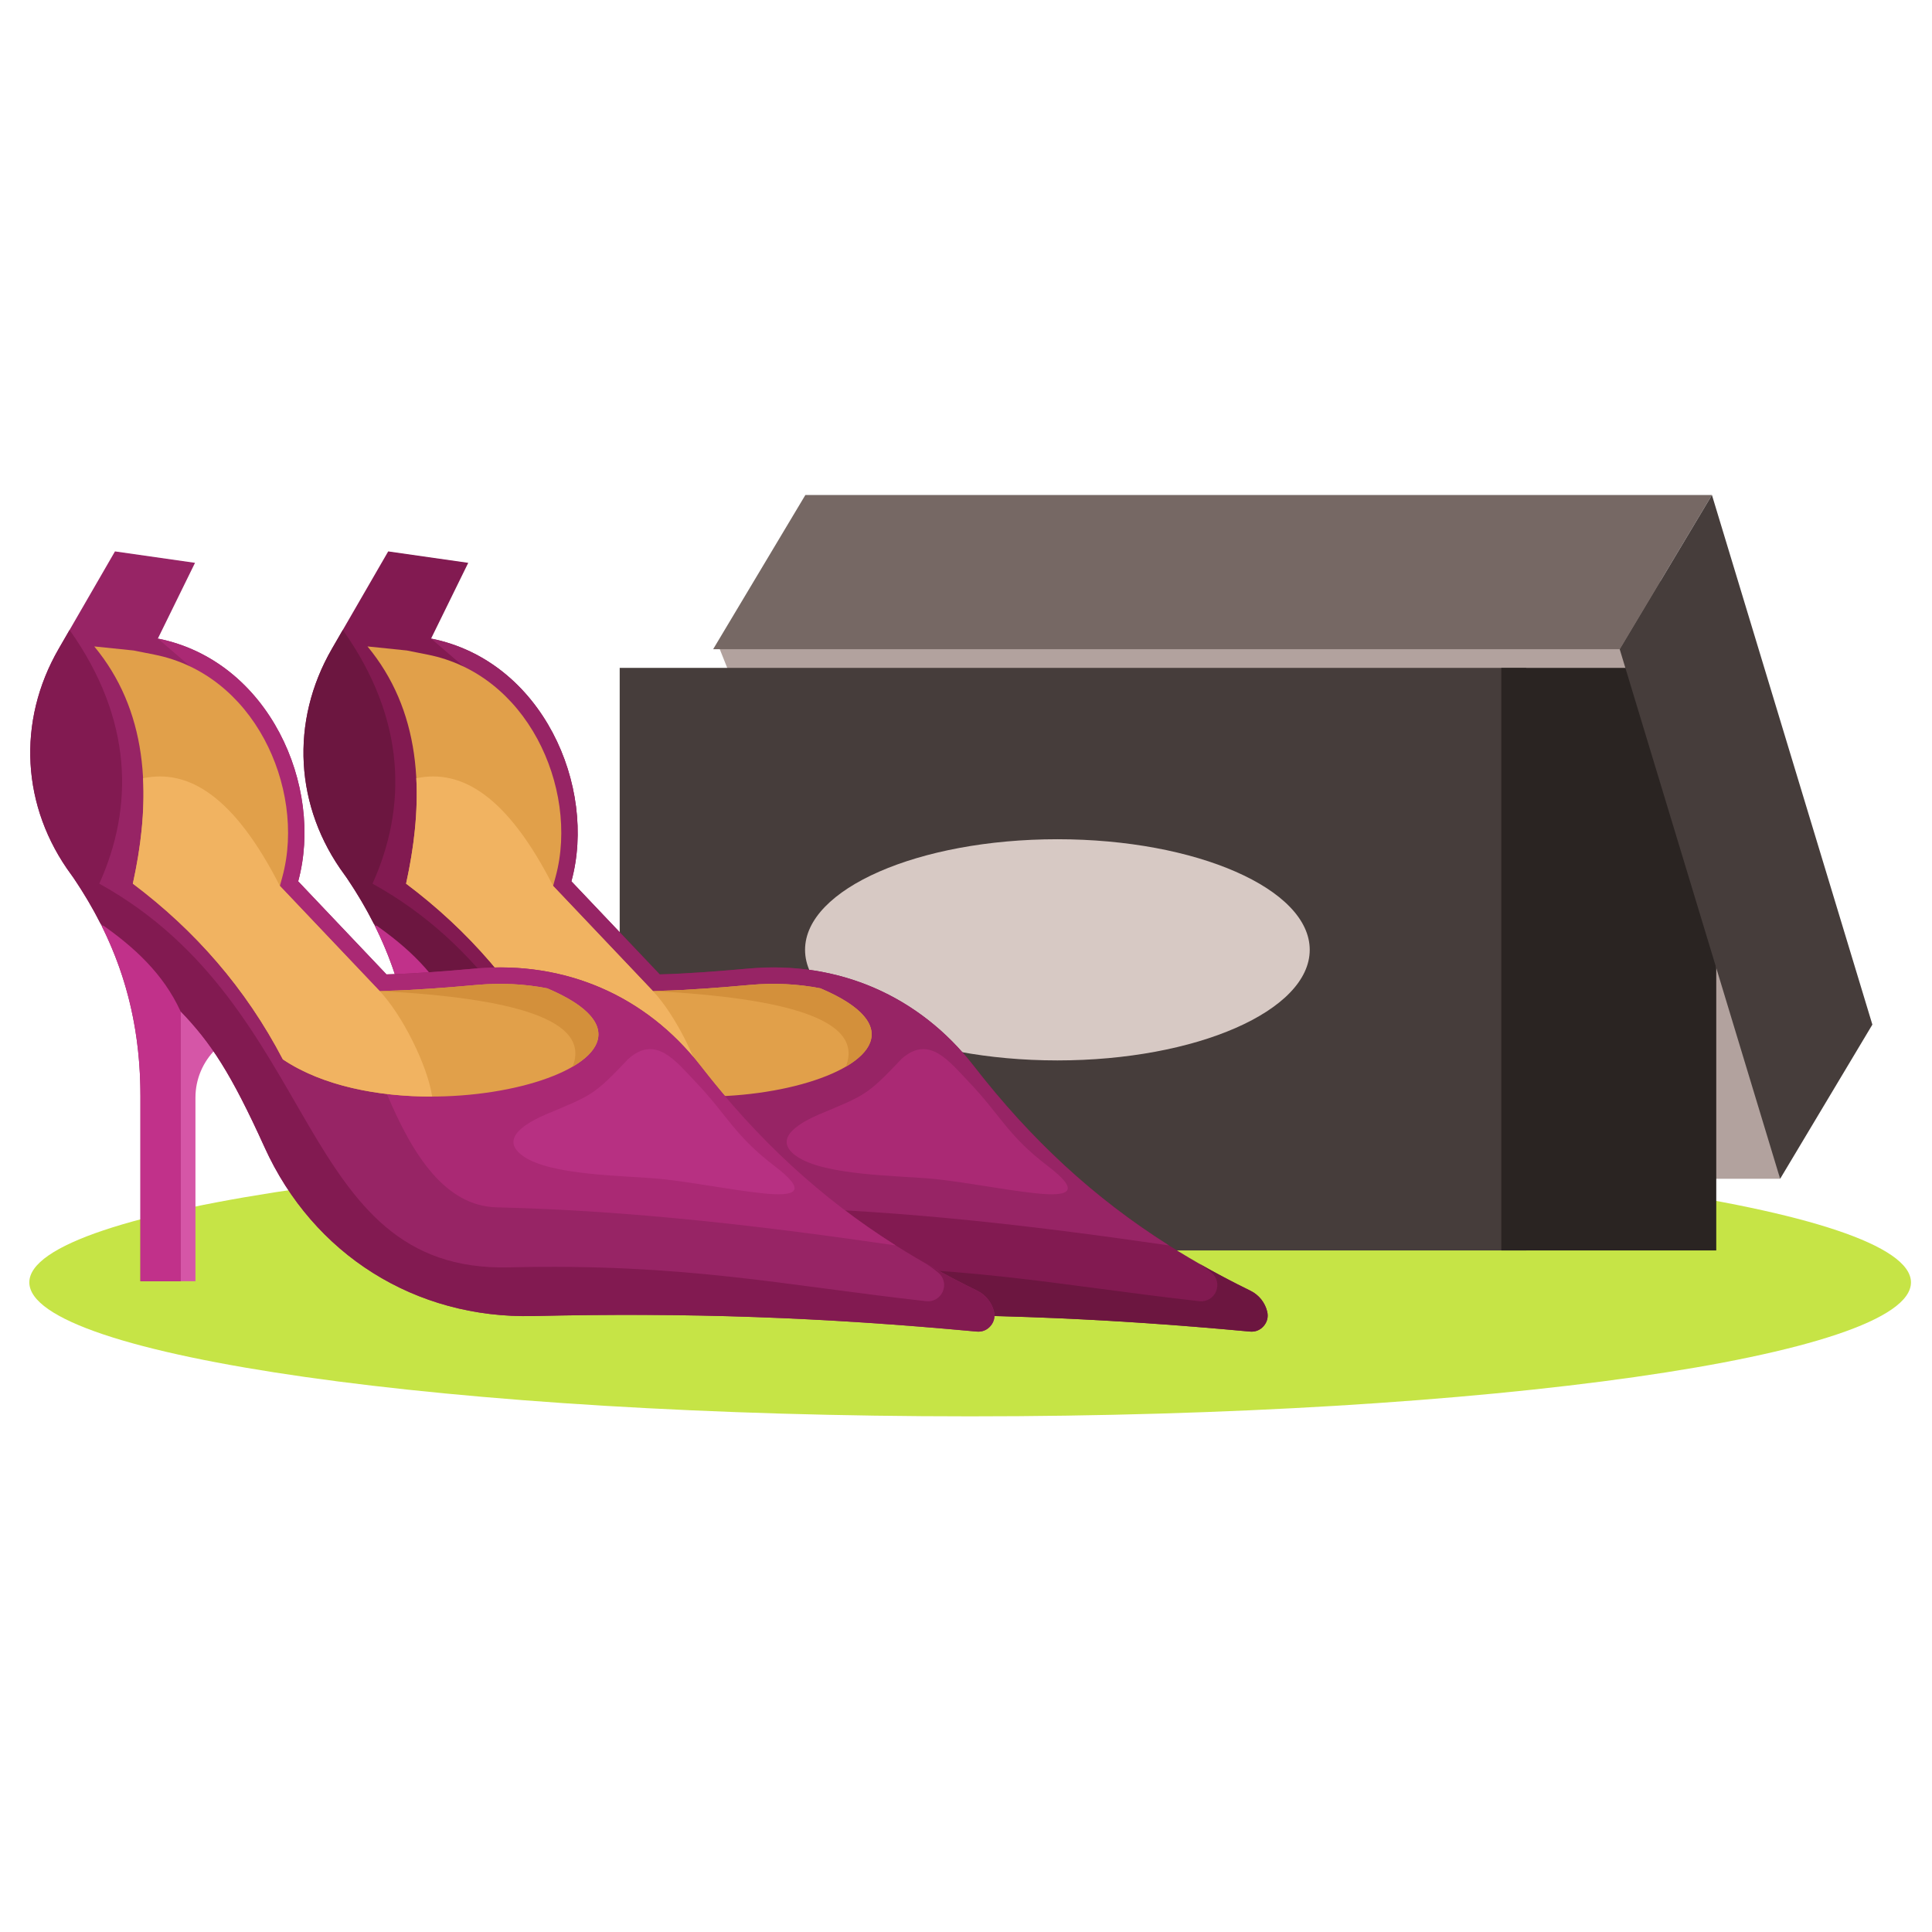 <?xml version="1.0" encoding="UTF-8"?>
<svg version="1.1" viewBox="0 0 880 880" xmlns="http://www.w3.org/2000/svg">
<defs>
<clipPath id="a">
<path d="m0 660h660v-660h-660z"/>
</clipPath>
</defs>
<g transform="matrix(1.333 0 0 -1.333 0 880)">
<g clip-path="url(#a)">
<g transform="translate(331.5 176.2)">
<path d="m0 0c177.06 0 321.48 20.562 321.48 45.773 0 25.21-144.41 45.772-321.48 45.772-177.06 0-321.48-20.562-321.48-45.772 0-25.211 144.41-45.773 321.48-45.773" fill="#c6e446" fill-rule="evenodd"/>
</g>
<g transform="translate(608.27 257.37)">
<path d="m0 0h-178.84l-171.38 150.63-13.012 32.608 322.37 21.074z" fill="#b2a29e" fill-rule="evenodd"/>
</g>
<path d="m211.75 232.89h309.77v199.06h-309.77z" fill="#463d3b" fill-rule="evenodd"/>
<g transform="translate(361.31 297.82)">
<path d="m0 0c47.489 0 86.225 16.976 86.225 37.787 0 20.815-38.736 37.791-86.225 37.791-47.49 0-86.223-16.976-86.223-37.791 0-20.811 38.733-37.787 86.223-37.787" fill="#d7c9c4" fill-rule="evenodd"/>
</g>
<g transform="translate(151.26 222.37)">
<path d="m0 0h8.883v62.738c0 12.835 10.468 23.303 23.303 23.303h8.193l-45.656 34.182z" fill="#d556a7" fill-rule="evenodd"/>
</g>
<g transform="translate(132.65 471.75)">
<path d="m0 0c-6.41-11.09-12.821-22.18-19.229-33.272-14.361-24.851-12.728-54.129 4.309-77.228 0.305-0.412 0.565-0.777 0.774-1.087 15.546-22.989 22.844-46.814 22.844-74.564v-63.23h13.674v92.29c10.368-10.728 17.273-21.211 28.747-46.517 16.625-36.674 51.547-58.613 91.801-57.673 52.836 1.233 98.497-0.378 151.54-5.306 1.824-0.169 3.469 0.489 4.677 1.868 1.213 1.387 1.645 3.115 1.226 4.907-0.718 3.074-2.777 5.742-5.805 7.223-0.084 0.041-0.168 0.081-0.251 0.123-38.596 18.888-67.896 42.725-94.244 76.667-18.587 23.942-46.298 35.997-76.847 33.263-10.561-0.946-20.919-1.756-30.432-2.002-15.139 15.95-15.044 15.852-30.182 31.803 8.826 32.33-9.881 75.367-47.949 82.949 4.233 8.626 8.464 17.253 12.696 25.881-9.114 1.301-18.229 2.604-27.345 3.905" fill="#821a51" fill-rule="evenodd"/>
</g>
<g transform="translate(399.43 234.6)">
<path d="m0 0c-25.66 16.238-47.02 35.97-66.726 61.356-18.587 23.943-46.297 35.997-76.847 33.263-10.561-0.945-20.918-1.756-30.432-2.002-15.139 15.95-15.044 15.852-30.182 31.803 8.826 32.331-9.88 75.368-47.948 82.949 3.711-3.194 7.422-6.387 11.132-9.579 8.844-31.966 17.689-63.934 26.532-95.9 13.535-16.715 27.07-33.435 40.605-50.154 8.914-21.198 20.066-38.29 37.524-38.717 46.761-1.142 91.547-6.506 136.34-13.021z" fill="#972465" fill-rule="evenodd"/>
</g>
<g transform="translate(128.2 343.59)">
<path d="m0 0c8.904-17.962 13.147-36.834 13.147-57.99v-63.23h13.673v92.29l4.55 3.028 2.443 1.22-27.103 29.055-6.708-4.373z" fill="#c1318a" fill-rule="evenodd"/>
</g>
<g transform="translate(117.13 444.9)">
<path d="m0 0-3.709-6.417c-14.361-24.851-12.728-54.129 4.309-77.228 0.305-0.412 0.565-0.777 0.774-1.087 3.481-5.15 6.548-10.34 9.212-15.608l2e-3 2e-3c11.414-7.925 21.426-17.085 27.304-29.898 10.368-10.728 17.273-21.211 28.747-46.517 16.625-36.674 51.547-58.613 91.801-57.673 52.836 1.233 98.497-0.378 151.54-5.306 1.824-0.169 3.469 0.489 4.677 1.868 1.213 1.387 1.645 3.115 1.226 4.906-0.718 3.075-2.777 5.743-5.805 7.224-0.084 0.041-0.168 0.081-0.251 0.123-5.896 2.886-11.575 5.887-17.058 9.021h-2e-3c1.47-0.979 2.838-1.973 4.068-2.995 1.91-1.591 2.527-4.145 1.554-6.432-0.974-2.286-3.242-3.609-5.712-3.333-49.181 5.503-82.24 12.985-142.62 11.56-73.226-1.729-63.236 88.628-139.9 131.11 11.731 25.969 11.646 55.997-10.148 86.679" fill="#6c1640" fill-rule="evenodd"/>
</g>
<g transform="translate(280.35 322.45)" fill-rule="evenodd">
<path d="m0 0c-7.689 1.504-15.732 1.914-23.988 1.174-10.23-0.914-20.521-1.754-30.789-2.022l-2.498-0.064-1.718 1.812c-10.06 10.601-20.123 21.202-30.182 31.804l-2.176 2.291 0.832 3.05c4.231 15.491 1.379 33.091-6.179 47.11-7.903 14.656-20.869 25.554-37.45 28.856l-7.157 1.427c-4.492 0.463-8.985 0.927-13.475 1.392 17.72-21.409 20.205-49.234 13.185-81.06 21.189-15.922 38.546-35.676 51.272-60.061 44.75-29.987 149.07-0.655 90.323 24.291" fill="#e1a04a"/>
<path d="m0 0c-7.689 1.504-15.732 1.914-23.988 1.174-10.23-0.914-20.521-1.754-30.789-2.022l-2.498-0.064c45.647-2.404 72.357-9.782 65.942-25.853 12.431 7.245 13.58 17.32-8.667 26.765" fill="#d3903b"/>
</g>
<g transform="translate(223.08 321.54)">
<path d="m0 0-1.718 1.812c-10.06 10.601-20.123 21.202-30.182 31.804l-2.176 2.291c-15.581 30.572-31.162 40.072-46.745 36.785 0.586-11.265-0.699-23.318-3.499-36.01 21.189-15.922 38.546-35.676 51.272-60.061 13.588-9.106 32.667-12.734 51.006-12.685-1.58 10.662-10.314 28.058-17.958 36.064" fill="#f1b361" fill-rule="evenodd"/>
</g>
<g transform="translate(279.69 279.29)">
<path d="m0 0c16.013 6.725 16.473 6.501 28.447 19.126 9.344 8.191 16.017-0.728 23.026-8.062 10.701-11.208 13.023-18.058 26.863-28.616 10.921-8.33 8.301-10.715-4.636-9.266-11.147 1.247-22.437 3.573-33.87 4.818-12.67 1.244-38.147 1.081-47.586 7.957-8.492 6.19 2.421 11.699 7.756 14.043" fill="#aa2974" fill-rule="evenodd"/>
</g>
<g transform="translate(57.904 222.37)">
<path d="m0 0h8.882v62.738c0 12.835 10.468 23.303 23.303 23.303h8.193l-45.656 34.182z" fill="#d556a7" fill-rule="evenodd"/>
</g>
<g transform="translate(39.288 471.75)">
<path d="m0 0c-6.409-11.09-12.82-22.18-19.229-33.272-14.361-24.851-12.728-54.129 4.31-77.228 0.303-0.412 0.563-0.777 0.773-1.087 15.545-22.989 22.844-46.814 22.844-74.564v-63.23h13.672v92.29c10.37-10.728 17.275-21.211 28.747-46.517 16.627-36.674 51.548-58.613 91.803-57.673 52.836 1.233 98.496-0.378 151.54-5.306 1.825-0.169 3.471 0.489 4.678 1.868 1.214 1.387 1.644 3.115 1.225 4.907-0.716 3.074-2.777 5.742-5.804 7.223-0.083 0.041-0.168 0.081-0.251 0.123-38.597 18.888-67.894 42.725-94.245 76.667-18.586 23.942-46.296 35.997-76.846 33.263-10.562-0.946-20.92-1.756-30.433-2.002-15.137 15.95-15.044 15.852-30.18 31.803 8.825 32.33-9.882 75.367-47.95 82.949 4.233 8.626 8.464 17.253 12.696 25.881-9.115 1.301-18.229 2.604-27.345 3.905" fill="#972465" fill-rule="evenodd"/>
</g>
<g transform="translate(306.07 234.6)">
<path d="m0 0c-25.662 16.238-47.018 35.97-66.727 61.356-18.586 23.943-46.295 35.997-76.846 33.263-10.562-0.945-20.919-1.756-30.433-2.002-15.137 15.95-15.043 15.852-30.18 31.803 8.825 32.331-9.881 75.368-47.949 82.949 3.711-3.194 7.422-6.387 11.132-9.579 8.844-31.966 17.689-63.934 26.532-95.9 13.535-16.715 27.07-33.435 40.604-50.154 8.916-21.198 20.069-38.29 37.524-38.717 46.762-1.142 91.549-6.506 136.34-13.021z" fill="#aa2974" fill-rule="evenodd"/>
</g>
<g transform="translate(34.841 343.59)">
<path d="m0 0c8.903-17.962 13.145-36.834 13.145-57.99v-63.23h13.672v92.29l4.552 3.028 2.441 1.22-27.101 29.055z" fill="#c1318a" fill-rule="evenodd"/>
</g>
<g transform="translate(23.768 444.9)">
<path d="m0 0-3.708-6.417c-14.362-24.851-12.729-54.129 4.309-77.228 0.303-0.412 0.563-0.777 0.773-1.087 3.482-5.15 6.548-10.34 9.213-15.608l1e-3 2e-3c11.414-7.925 21.427-17.085 27.302-29.898 10.37-10.728 17.275-21.211 28.747-46.517 16.627-36.674 51.549-58.613 91.803-57.673 52.836 1.233 98.496-0.378 151.54-5.306 1.825-0.169 3.471 0.489 4.678 1.868 1.214 1.387 1.644 3.115 1.225 4.906-0.716 3.075-2.777 5.743-5.804 7.224-0.083 0.041-0.168 0.081-0.251 0.123-5.896 2.886-11.576 5.887-17.059 9.021h-2e-3c1.471-0.979 2.838-1.973 4.068-2.995 1.912-1.591 2.53-4.145 1.556-6.432-0.973-2.286-3.243-3.609-5.714-3.333-49.18 5.503-82.238 12.985-142.62 11.56-73.227-1.729-63.237 88.628-139.9 131.11 11.732 25.969 11.647 55.997-10.147 86.679" fill="#821a51" fill-rule="evenodd"/>
</g>
<g transform="translate(186.99 322.45)" fill-rule="evenodd">
<path d="m0 0c-7.689 1.504-15.732 1.914-23.989 1.174-10.229-0.914-20.519-1.754-30.788-2.022l-2.498-0.064-1.719 1.812c-10.059 10.601-20.12 21.202-30.181 31.804l-2.176 2.291 0.834 3.05c4.228 15.491 1.376 33.091-6.181 47.11-7.902 14.656-20.869 25.554-37.45 28.856l-7.157 1.427c-4.491 0.463-8.984 0.927-13.476 1.392 17.722-21.409 20.206-49.234 13.184-81.06 21.19-15.922 38.549-35.676 51.273-60.061 44.751-29.987 149.07-0.655 90.324 24.291" fill="#e1a04a"/>
<path d="m0 0c-7.689 1.504-15.732 1.914-23.989 1.174-10.229-0.914-20.519-1.754-30.788-2.022l-2.498-0.064c45.648-2.404 72.359-9.782 65.943-25.853 12.431 7.245 13.578 17.32-8.668 26.765" fill="#d3903b"/>
</g>
<g transform="translate(129.71 321.54)">
<path d="m0 0-1.719 1.812c-10.059 10.601-20.12 21.202-30.181 31.804l-2.176 2.291c-15.581 30.572-31.163 40.072-46.743 36.785h-3e-3c0.586-11.265-0.7-23.318-3.5-36.01 21.19-15.922 38.549-35.676 51.273-60.061 13.588-9.106 32.667-12.734 51.007-12.685-1.58 10.662-10.314 28.058-17.958 36.064" fill="#f1b361" fill-rule="evenodd"/>
</g>
<g transform="translate(186.33 279.29)">
<path d="m0 0c16.013 6.725 16.473 6.501 28.446 19.126 9.345 8.191 16.018-0.728 23.025-8.062 10.704-11.208 13.026-18.058 26.865-28.616 10.92-8.33 8.301-10.715-4.636-9.266-11.148 1.247-22.435 3.573-33.87 4.818-12.671 1.244-38.146 1.081-47.587 7.957-8.491 6.19 2.424 11.699 7.757 14.043" fill="#b73082" fill-rule="evenodd"/>
</g>
<path d="m513 232.89h73.448v199.06h-73.448z" fill="#2a2422" fill-rule="evenodd"/>
<g transform="translate(275.2 491.03)">
<path d="m0 0h309.77l-31.517-52.693h-309.77z" fill="#766864" fill-rule="evenodd"/>
</g>
<g transform="translate(639.79 310.06)">
<path d="m0 0-54.82 180.96-31.517-52.693 54.821-180.96z" fill="#463d3b" fill-rule="evenodd"/>
</g>
</g>
</g>
</svg>

